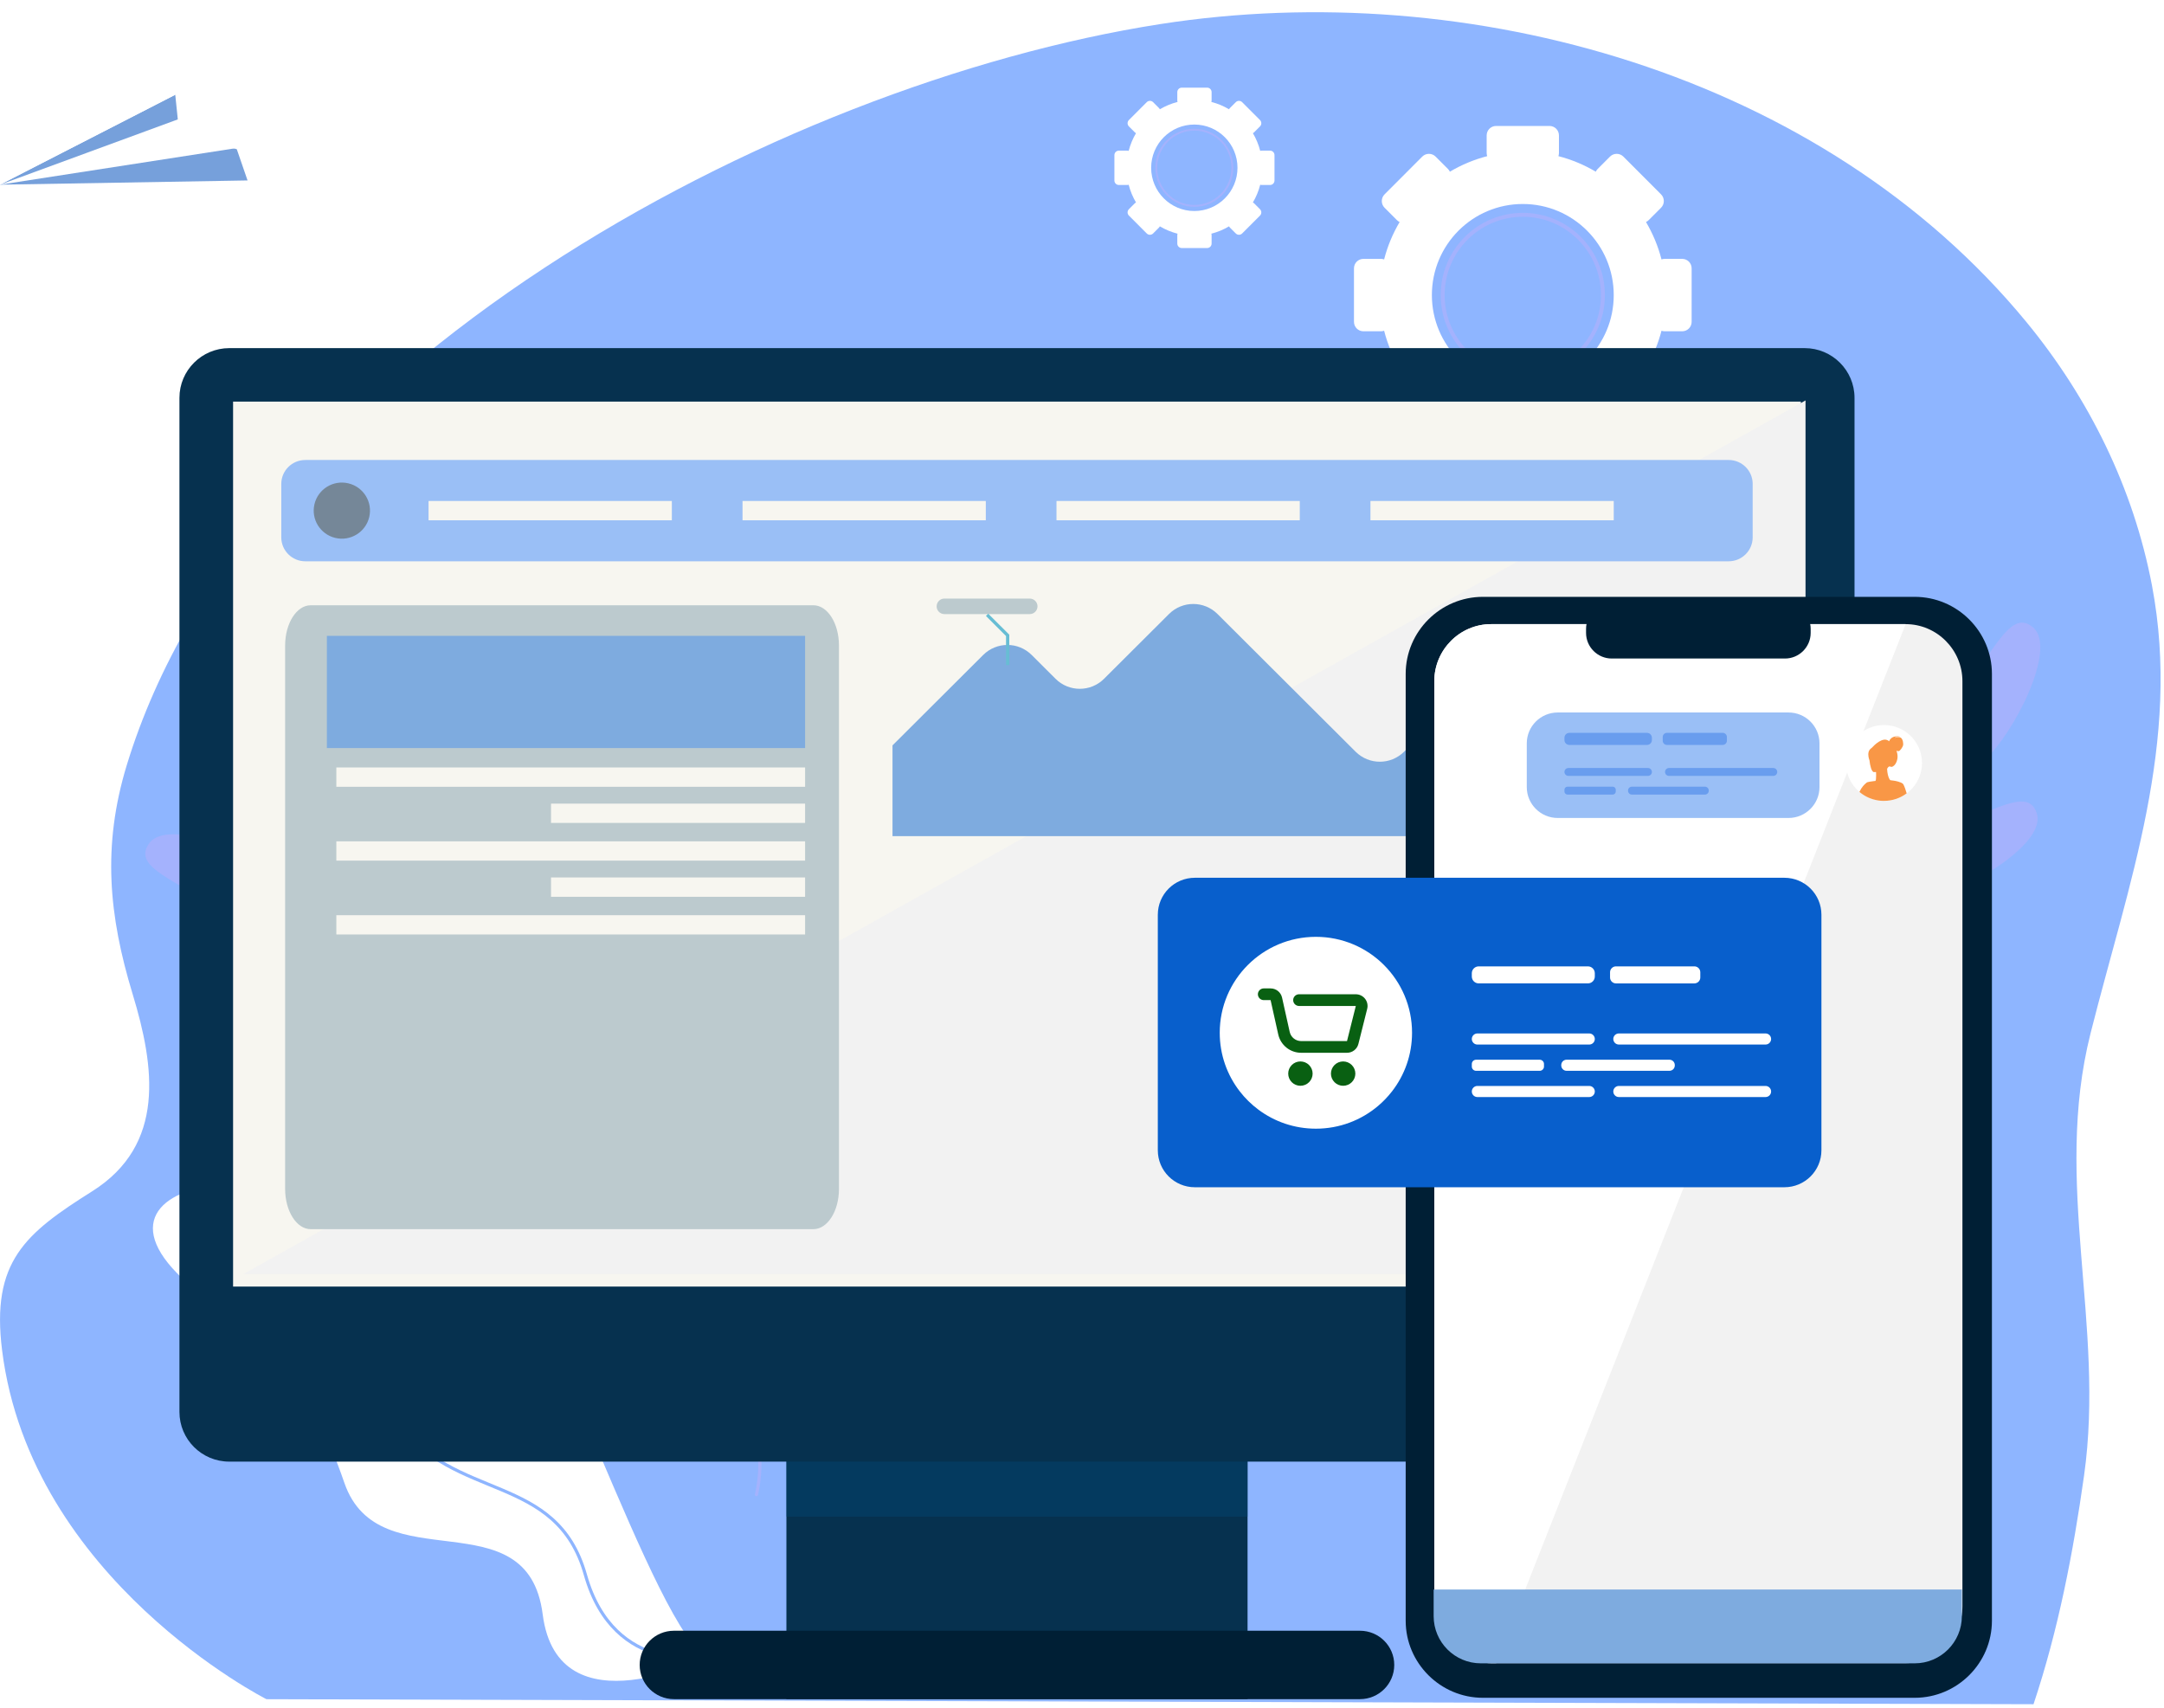 <svg width="550" height="434" fill="none" xmlns="http://www.w3.org/2000/svg" xmlns:xlink="http://www.w3.org/1999/xlink"><defs/><g clip-path="url(#clip0)"><path d="M67.724 431.822S7.854 401.566.536 343.185c-2.842-22.61 5.891-29.734 22.904-40.448 18.744-11.814 15.874-31.659 10.271-50.102-6.069-19.942-7.758-37.6-1.51-58.134C63.041 93.321 196.772 21.393 294.938 6.113 373.358-6.085 463.107 18.78 514.984 81.782c15.942 19.364 27.257 42.277 31.953 66.977 7.553 39.705-6 75.779-15.599 113.82-9.625 38.15 3.763 74.045-1.661 112.458-2.774 19.639-6.523 39.127-12.839 58.064l-449.114-1.279z" fill="#8EB5FF"/><path d="M387.035 95.384c11.246 0 20.363-9.131 20.363-20.396 0-11.264-9.117-20.396-20.363-20.396-11.247 0-20.364 9.131-20.364 20.396 0 11.264 9.117 20.396 20.364 20.396z" stroke="#A4B2FD" stroke-miterlimit="10"/><path d="M427.543 65.787h-4.463c-.275 0-.536.055-.797.138-.865-3.383-2.21-6.574-3.94-9.503.233-.11.466-.261.672-.468l3.159-3.163c.933-.935.933-2.462 0-3.397l-9.585-9.6c-.934-.935-2.458-.935-3.392 0l-3.158 3.163c-.192.193-.343.426-.467.674-2.925-1.733-6.11-3.081-9.488-3.947.082-.247.137-.509.137-.798V34.417c0-1.334-1.071-2.407-2.403-2.407h-13.567c-1.331 0-2.403 1.073-2.403 2.407v4.47c0 .275.055.536.138.798-3.378.866-6.564 2.214-9.489 3.947-.11-.234-.261-.468-.467-.674l-3.158-3.163c-.933-.935-2.458-.935-3.391 0l-9.585 9.6c-.934.935-.934 2.462 0 3.397l3.158 3.163c.193.193.426.344.673.468-1.73 2.929-3.076 6.12-3.941 9.503-.247-.083-.508-.138-.796-.138h-4.463c-1.332 0-2.403 1.073-2.403 2.407v13.588c0 1.334 1.071 2.407 2.403 2.407h4.463c.274 0 .535-.055.796-.138.865 3.383 2.211 6.574 3.941 9.503-.233.11-.467.261-.673.468l-3.158 3.163c-.934.935-.934 2.462 0 3.397l9.585 9.599c.933.935 2.458.935 3.391 0l3.158-3.163c.193-.193.344-.426.467-.674 2.925 1.733 6.125 3.067 9.503 3.933-.097.248-.152.523-.152.812v4.469c0 1.335 1.072 2.407 2.403 2.407h13.567c1.332 0 2.403-1.072 2.403-2.407v-4.469c0-.289-.055-.55-.151-.812 3.378-.866 6.577-2.186 9.502-3.933.11.234.261.468.467.674l3.158 3.163c.934.935 2.458.935 3.392 0l9.585-9.599c.933-.936.933-2.462 0-3.397l-3.159-3.163c-.192-.193-.425-.344-.672-.468 1.73-2.929 3.075-6.12 3.94-9.503.248.083.508.138.797.138h4.463c1.332 0 2.403-1.073 2.403-2.407V68.194c0-1.334-1.071-2.407-2.403-2.407zm-40.508 32.347c-12.77 0-23.11-10.37-23.11-23.146 0-12.79 10.353-23.146 23.11-23.146 12.756 0 23.11 10.37 23.11 23.146.014 12.777-10.34 23.146-23.11 23.146z" fill="#fff"/><path d="M303.547 52.323c5.339 0 9.667-4.335 9.667-9.682 0-5.347-4.328-9.682-9.667-9.682-5.339 0-9.667 4.335-9.667 9.682 0 5.347 4.328 9.682 9.667 9.682z" stroke="#A4B2FD" stroke-width=".475" stroke-miterlimit="10"/><path d="M322.785 38.281h-2.115c-.137 0-.261.028-.371.069-.412-1.609-1.043-3.122-1.867-4.511.11-.055.22-.124.316-.22l1.497-1.499c.439-.44.439-1.169 0-1.609l-4.546-4.552c-.439-.44-1.167-.44-1.606 0l-1.497 1.499c-.096.096-.165.206-.22.316-1.386-.825-2.897-1.458-4.504-1.87.042-.124.069-.247.069-.371v-2.118c0-.633-.508-1.141-1.14-1.141h-6.44c-.631 0-1.139.509-1.139 1.141v2.118c0 .138.027.261.068.371-1.606.413-3.117 1.045-4.504 1.87-.055-.11-.123-.22-.219-.316l-1.497-1.499c-.439-.44-1.167-.44-1.607 0l-4.545 4.552c-.439.44-.439 1.169 0 1.609l1.497 1.499c.096.096.206.165.316.22-.824 1.389-1.456 2.902-1.868 4.511-.123-.041-.247-.069-.37-.069h-2.115c-.632 0-1.14.509-1.14 1.141v6.45c0 .633.508 1.141 1.14 1.141h2.115c.137 0 .261-.028.37-.069.412 1.609 1.044 3.122 1.868 4.511-.11.055-.22.124-.316.22l-1.497 1.499c-.439.44-.439 1.169 0 1.609l4.545 4.552c.44.44 1.168.44 1.607 0l1.497-1.499c.096-.096.164-.206.219-.316 1.387.825 2.911 1.458 4.504 1.87-.041.124-.068.247-.068.385v2.118c0 .633.508 1.141 1.139 1.141h6.44c.632 0 1.14-.509 1.14-1.141v-2.118c0-.138-.027-.261-.069-.385 1.607-.413 3.118-1.045 4.504-1.87.055.11.124.22.22.316l1.497 1.499c.439.44 1.167.44 1.606 0l4.546-4.552c.439-.44.439-1.169 0-1.609l-1.497-1.499c-.096-.096-.206-.165-.316-.22.824-1.389 1.455-2.902 1.867-4.511.124.041.248.069.371.069h2.115c.631 0 1.14-.509 1.14-1.141v-6.45c0-.633-.509-1.141-1.14-1.141zm-19.238 15.348c-6.055 0-10.971-4.924-10.971-10.989 0-6.065 4.916-10.989 10.971-10.989 6.056 0 10.972 4.923 10.972 10.989 0 6.065-4.903 10.989-10.972 10.989zM179.993 420.971s-38.187 19.488-42.06-10.699c-3.858-30.188-41.62-7.963-50.408-33.434-8.788-25.47-14.844-25.099-42.526-53.279-27.683-28.18 46.453-33.832 61.613 5.625 15.159 39.457 35.248 15.541 45.561 39.815 10.326 24.274 21.407 50.143 27.82 51.972z" fill="#fff"/><path d="M179.993 420.971s-23.865 5.336-31.212-20.767c-7.346-26.103-33.285-18.429-48.128-39.099-14.844-20.671-22.369-30.257-39.437-43.501" stroke="#8EB5FF" stroke-width=".803" stroke-miterlimit="10" stroke-linecap="round" stroke-linejoin="round"/><path d="M461.968 230.424s9.447-13.918 25.829-17.975c16.381-4.057 27.463-13.671 29.893-5.666 2.43 8.004-19.087 20.244-28.095 21.661-8.994 1.416-27.627 1.98-27.627 1.98zM433.9 256.885s10.477-13.162 27.12-15.981c16.642-2.806 28.41-11.553 30.237-3.397 1.826 8.155-20.556 18.745-29.647 19.474-9.09.743-27.71-.096-27.71-.096zM399.585 281.626s11.919-11.868 28.767-12.749c16.863-.866 29.55-8.196 30.429.11.879 8.307-22.574 16.256-31.692 15.926-9.118-.33-27.504-3.287-27.504-3.287zM461.693 229.97s-7.923-14.839-3.914-31.26c4.01-16.421.646-30.711 8.857-29.156 8.211 1.554 9.063 26.323 6.124 34.973-2.925 8.637-11.067 25.443-11.067 25.443zM433.475 256.376s-7.923-14.839-3.914-31.26c4.01-16.422.646-30.711 8.857-29.157 8.212 1.554 9.063 26.323 6.125 34.974-2.925 8.651-11.068 25.443-11.068 25.443zM399.008 282.011s-4.586-16.187 2.815-31.384c7.415-15.197 7.168-29.871 14.858-26.598 7.689 3.259 3.254 27.657-1.456 35.482-4.696 7.826-16.217 22.5-16.217 22.5z" fill="#A4B2FD"/><path d="M491.696 197.898S391.333 316.421 338.934 299.327" stroke="#A4B2FD" stroke-width=".803" stroke-miterlimit="10" stroke-linecap="round" stroke-linejoin="round"/><path d="M482.454 209.396s.481-16.82 12.111-29.074c11.631-12.254 15.805-26.323 22.149-20.891 6.358 5.433-5.204 27.355-12.042 33.406-6.825 6.038-22.218 16.559-22.218 16.559zM113.202 262.936s-14.651-8.238-20.089-24.246c-5.438-16.009-15.942-26.241-8.184-29.349 7.758-3.108 21.778 17.315 23.948 26.185 2.17 8.871 4.325 27.41 4.325 27.41zM141.915 288.682s-13.992-9.325-18.208-25.691c-4.215-16.366-13.923-27.368-5.959-29.885 7.964-2.517 20.405 18.91 21.915 27.918 1.497 9.009 2.252 27.658 2.252 27.658zM169.461 320.809s-12.826-10.879-15.132-27.63c-2.307-16.751-10.683-28.785-2.486-30.38 8.198-1.582 18.098 21.138 18.551 30.256.454 9.146-.933 27.754-.933 27.754zM112.764 263.239s-14.089 9.173-30.773 6.574c-16.684-2.6-30.607 1.98-29.756-6.354.838-8.321 25.417-11.292 34.274-9.105 8.857 2.187 26.255 8.885 26.255 8.885zM141.448 289.149s-14.088 9.173-30.772 6.574c-16.684-2.599-30.608 1.981-29.756-6.354.838-8.32 25.417-11.291 34.274-9.104 8.843 2.2 26.254 8.884 26.254 8.884zM169.9 321.359s-15.709 5.969-31.459-.138c-15.75-6.092-30.319-4.593-27.723-12.556 2.595-7.949 27.229-5.611 35.427-1.582 8.17 4.03 23.755 14.276 23.755 14.276z" fill="#A4B2FD"/><path d="M78.311 236.035S204.791 326.062 192.254 379.822" stroke="#A4B2FD" stroke-width=".803" stroke-miterlimit="10" stroke-linecap="round" stroke-linejoin="round"/><path d="M90.532 244.273s-16.78.949-29.962-9.599c-13.182-10.549-27.532-13.519-22.684-20.327 4.847-6.808 27.655 2.861 34.26 9.16 6.605 6.312 18.386 20.766 18.386 20.766z" fill="#A4B2FD"/></g><path d="M199.872 367.146h117.205v64.665H199.872v-64.665z" fill="#06314F"/><path d="M199.872 367.146h117.205v64.665H199.872v-64.665z" fill="url(#pattern0)" fill-opacity=".4"/><path d="M171.299 431.81h174.344c4.817 0 8.718-3.89 8.718-8.693 0-4.802-3.901-8.692-8.718-8.692H171.299c-4.817 0-8.719 3.89-8.719 8.692 0 4.795 3.902 8.693 8.719 8.693z" fill="#001F35"/><path d="M171.299 431.81h174.344c4.817 0 8.718-3.89 8.718-8.693 0-4.802-3.901-8.692-8.718-8.692H171.299c-4.817 0-8.719 3.89-8.719 8.692 0 4.795 3.902 8.693 8.719 8.693z" fill="url(#pattern1)" fill-opacity=".4"/><path opacity=".5" d="M199.872 367.146h117.205v18.265H199.872v-18.265z" fill="#034471"/><path d="M58.276 371.448H458.673c6.995 0 12.67-5.658 12.67-12.632V101.102c0-6.974-5.675-12.632-12.67-12.632H58.276c-6.995 0-12.67 5.658-12.67 12.632v257.714c0 6.974 5.667 12.632 12.67 12.632z" fill="#06314F"/><path d="M58.276 371.448H458.673c6.995 0 12.67-5.658 12.67-12.632V101.102c0-6.974-5.675-12.632-12.67-12.632H58.276c-6.995 0-12.67 5.658-12.67 12.632v257.714c0 6.974 5.667 12.632 12.67 12.632z" fill="url(#pattern2)" fill-opacity=".4"/><path d="M59.239 326.961V102.062H457.706v224.899H59.239z" fill="#F7F6F0"/><path d="M61.891 323.761l397-222v222H61.891z" fill="#F2F2F2"/><path d="M78.968 153.819H206.731c3.588 0 6.499 4.586 6.499 10.238v138.076c0 5.652-2.911 10.238-6.499 10.238H78.968c-3.588 0-6.5-4.586-6.5-10.238V164.057c.008-5.652 2.912-10.238 6.5-10.238z" fill="#BCCACE"/><path d="M78.968 153.819H206.731c3.588 0 6.499 4.586 6.499 10.238v138.076c0 5.652-2.911 10.238-6.499 10.238H78.968c-3.588 0-6.5-4.586-6.5-10.238V164.057c.008-5.652 2.912-10.238 6.5-10.238z" fill="url(#pattern3)" fill-opacity=".24"/><path d="M390.317 317.359h48.642c3.588 0 6.5-2.903 6.5-6.481v-79.171c0-3.578-2.912-6.481-6.5-6.481h-48.642c-3.588 0-6.5 2.903-6.5 6.481v79.171c0 3.578 2.912 6.481 6.5 6.481z" fill="#BCCACE"/><path d="M85.48 195.044H204.623v4.903H85.48v-4.903zM85.48 213.812H204.623v4.901H85.48v-4.901zM85.48 232.58H204.623v4.904H85.48v-4.904zM140.044 204.229h64.579v4.903h-64.579v-4.903zM140.044 222.998h64.579v4.902h-64.579v-4.902z" fill="#F7F6F0"/><path fill-rule="evenodd" clip-rule="evenodd" d="M445.459 203.54l-32.087-31.992c-3.407-3.396-8.917-3.396-12.324 0l-7.927 7.903c-3.406 3.397-8.916 3.397-12.323 0-3.407-3.396-8.917-3.396-12.324 0l-11.614 11.58c-3.406 3.396-8.916 3.396-12.323 0l-35.098-34.993c-3.407-3.397-8.917-3.397-12.324 0l-16.513 16.464c-3.407 3.397-8.917 3.397-12.324 0l-6.071-6.053c-3.406-3.396-8.917-3.396-12.323 0l-23.047 22.978v23.069h218.622v-8.956z" fill="#7EABDF"/><path fill-rule="evenodd" clip-rule="evenodd" d="M445.459 203.54l-32.087-31.992c-3.407-3.396-8.917-3.396-12.324 0l-7.927 7.903c-3.406 3.397-8.916 3.397-12.323 0-3.407-3.396-8.917-3.396-12.324 0l-11.614 11.58c-3.406 3.396-8.916 3.396-12.323 0l-35.098-34.993c-3.407-3.397-8.917-3.397-12.324 0l-16.513 16.464c-3.407 3.397-8.917 3.397-12.324 0l-6.071-6.053c-3.406-3.396-8.917-3.396-12.323 0l-23.047 22.978v23.069h218.622v-8.956z" fill="url(#pattern4)" fill-opacity=".16"/><path d="M390.919 156.063h21.677c1.098 0 1.98-.889 1.98-1.974 0-1.094-.891-1.974-1.98-1.974h-21.677c-1.097 0-1.98.888-1.98 1.974 0 1.085.883 1.974 1.98 1.974z" fill="#BCCACE"/><path d="M406.583 169.015h.825v-7.722l-5.353-5.337-.586.584 5.114 5.099v7.376z" fill="#67BDD4"/><path d="M240.035 156.063h21.678c1.097 0 1.979-.889 1.979-1.974 0-1.094-.89-1.974-1.979-1.974h-21.678c-1.097 0-1.979.888-1.979 1.974-.009 1.085.882 1.974 1.979 1.974z" fill="#BCCACE"/><path d="M255.691 169.015h.825v-7.722l-5.354-5.337-.577.584 5.106 5.099v7.376z" fill="#67BDD4"/><path d="M77.594 142.642H439.355c3.374 0 6.104-2.723 6.104-6.086v-13.57c0-3.363-2.73-6.086-6.104-6.086H77.594c-3.374 0-6.104 2.723-6.104 6.086v13.57c0 3.355 2.73 6.086 6.104 6.086z" fill="#9ABFF6"/><path d="M77.594 142.642H439.355c3.374 0 6.104-2.723 6.104-6.086v-13.57c0-3.363-2.73-6.086-6.104-6.086H77.594c-3.374 0-6.104 2.723-6.104 6.086v13.57c0 3.355 2.73 6.086 6.104 6.086z" fill="url(#pattern5)" fill-opacity=".12"/><path d="M93.843 131.411c.911-3.831-1.466-7.674-5.309-8.582-3.843-.908-7.697 1.462-8.608 5.294-.911 3.831 1.466 7.673 5.309 8.581 3.843.908 7.697-1.462 8.608-5.293z" fill="#758798"/><path d="M170.753 127.32h-61.832v4.903h61.832v-4.903zM250.551 127.32h-61.832v4.903h61.832v-4.903zM330.349 127.32h-61.831v4.903h61.831v-4.903zM410.145 127.32h-61.832v4.903h61.832v-4.903z" fill="#F7F6F0"/><path d="M83.079 161.589H204.623v28.52H83.079v-28.52z" fill="#7EABDF"/><path d="M486.639 431.466H376.893c-10.795 0-19.626-8.81-19.626-19.578V171.255c0-10.768 8.831-19.578 19.626-19.578h109.746c10.795 0 19.627 8.81 19.627 19.578v240.63c.002 10.771-8.832 19.581-19.627 19.581z" fill="#001F35"/><path d="M498.769 173.109v235.056c0 7.974-6.494 14.497-14.427 14.497H378.963c-7.932 0-14.424-6.523-14.424-14.497V173.109c0-7.974 6.492-14.497 14.424-14.497h105.379c7.933 0 14.427 6.523 14.427 14.497z" fill="#F2F2F2"/><path d="M484.343 158.612L380.268 422.659h-1.305c-7.932 0-14.424-6.524-14.424-14.498V173.109c0-7.974 6.492-14.497 14.424-14.497h105.38z" fill="#fff"/><path d="M453.675 167.354h-44.043c-3.586 0-6.522-2.928-6.522-6.506v-1.023c0-3.578 2.936-6.506 6.522-6.506h44.043c3.586 0 6.522 2.928 6.522 6.506v1.023c0 3.578-2.933 6.506-6.522 6.506z" fill="#001F35"/><path d="M454.564 207.875H395.92c-4.351 0-7.877-3.52-7.877-7.858v-11.094c0-4.341 3.528-7.858 7.877-7.858h58.644c4.352 0 7.877 3.52 7.877 7.858v11.094c0 4.341-3.525 7.858-7.877 7.858z" fill="#9ABFF6"/><path d="M303.685 301.719h149.83c5.203 0 9.417-4.207 9.417-9.394v-59.861c0-5.19-4.217-9.394-9.417-9.394h-149.83c-5.202 0-9.416 4.207-9.416 9.394v59.859c-.003 5.189 4.214 9.396 9.416 9.396z" fill="#085FCC"/><path d="M303.685 301.719h149.83c5.203 0 9.417-4.207 9.417-9.394v-59.861c0-5.19-4.217-9.394-9.417-9.394h-149.83c-5.202 0-9.416 4.207-9.416 9.394v59.859c-.003 5.189 4.214 9.396 9.416 9.396z" fill="url(#pattern6)" fill-opacity=".48"/><path d="M358.884 262.462c0 5.598-1.89 10.755-5.074 14.871-1.056 1.366-2.254 2.617-3.571 3.729-4.26 3.605-9.771 5.775-15.794 5.775-5.474 0-10.524-1.791-14.597-4.825-1.795-1.334-3.401-2.911-4.769-4.682-3.184-4.116-5.073-9.272-5.073-14.871 0-13.464 10.942-24.378 24.439-24.378s24.439 10.914 24.439 24.381zM403.586 249.911h-27.762c-.962 0-1.75-.785-1.75-1.745v-.834c0-.96.788-1.745 1.75-1.745h27.762c.963 0 1.75.785 1.75 1.745v.834c0 .96-.787 1.745-1.75 1.745zM403.923 265.455h-28.435c-.778 0-1.414-.635-1.414-1.41 0-.776.636-1.41 1.414-1.41h28.435c.778 0 1.413.634 1.413 1.41 0 .775-.638 1.41-1.413 1.41zM391.335 272.128h-16.179c-.595 0-1.082-.485-1.082-1.078v-.66c0-.593.487-1.078 1.082-1.078h16.179c.595 0 1.082.485 1.082 1.078v.66c0 .591-.487 1.078-1.082 1.078zM424.308 272.128h-26.144c-.747 0-1.357-.609-1.357-1.354v-.111c0-.746.61-1.355 1.357-1.355h26.141c.747 0 1.358.609 1.358 1.355v.111c.002.745-.611 1.354-1.355 1.354zM448.731 265.453h-37.285c-.778 0-1.414-.634-1.414-1.409 0-.776.636-1.41 1.414-1.41h37.285c.777 0 1.413.634 1.413 1.41 0 .775-.636 1.409-1.413 1.409zM403.923 278.797h-28.435c-.778 0-1.414-.634-1.414-1.41 0-.776.636-1.41 1.414-1.41h28.435c.778 0 1.413.634 1.413 1.41 0 .776-.638 1.41-1.413 1.41zM448.731 278.797h-37.285c-.778 0-1.414-.634-1.414-1.41 0-.776.636-1.41 1.414-1.41h37.285c.777 0 1.413.634 1.413 1.41 0 .776-.636 1.41-1.413 1.41zM430.647 249.913h-19.939c-.825 0-1.499-.673-1.499-1.497v-1.334c0-.821.674-1.496 1.499-1.496h19.939c.823 0 1.499.672 1.499 1.496v1.334c0 .822-.676 1.497-1.499 1.497z" fill="#fff"/><path d="M418.601 189.314h-19.738c-.684 0-1.244-.558-1.244-1.24v-.592c0-.682.56-1.241 1.244-1.241h19.738c.684 0 1.243.559 1.243 1.241v.592c0 .682-.559 1.24-1.243 1.24zM418.838 197.182h-20.216c-.552 0-1.006-.452-1.006-1.004 0-.551.454-1.003 1.006-1.003h20.216c.553 0 1.006.452 1.006 1.003 0 .554-.453 1.004-1.006 1.004zM409.89 201.925h-11.501c-.423 0-.77-.346-.77-.768v-.469c0-.422.347-.768.77-.768h11.501c.423 0 .77.346.77.768v.469c-.002.422-.347.768-.77.768zM433.331 201.927h-18.586c-.532 0-.965-.432-.965-.963v-.078c0-.531.433-.963.965-.963h18.586c.532 0 .965.432.965.963v.078c0 .528-.433.963-.965.963zM450.695 197.182h-26.508c-.552 0-1.005-.452-1.005-1.004 0-.551.453-1.003 1.005-1.003h26.508c.552 0 1.006.452 1.006 1.003 0 .554-.454 1.004-1.006 1.004zM437.839 189.31h-14.176c-.585 0-1.066-.477-1.066-1.063v-.948c0-.583.478-1.063 1.066-1.063h14.176c.585 0 1.066.477 1.066 1.063v.948c-.002.586-.481 1.063-1.066 1.063z" fill="#699DEE"/><path d="M384.859 173.317l-1.502 1.074-1.509-1.064c.334-.469.886-.78 1.509-.78.621 0 1.168.303 1.502.77zM383.356 169.928c-1.509 0-2.844.75-3.652 1.895l.952.667c.601-.846 1.589-1.397 2.7-1.397 1.105 0 2.087.543 2.685 1.377l.95-.68c-.813-1.129-2.14-1.862-3.635-1.862zM383.356 164.946c-3.194 0-6.018 1.585-7.73 4.008l.955.668c1.499-2.121 3.979-3.511 6.775-3.511 2.773 0 5.238 1.368 6.742 3.46l.945-.68c-1.715-2.388-4.518-3.945-7.687-3.945z" fill="#fff"/><path d="M383.355 167.674c-2.272 0-4.285 1.122-5.511 2.84l.952.667c1.016-1.415 2.68-2.342 4.559-2.342 1.864 0 3.518.912 4.536 2.307l.945-.675c-1.228-1.695-3.227-2.797-5.481-2.797zM469.168 193.895c0 2.214.747 4.253 2.006 5.88.418.54.891 1.036 1.411 1.475 1.684 1.425 3.865 2.284 6.246 2.284 2.163 0 4.161-.71 5.772-1.907.712-.528 1.345-1.153 1.887-1.852 1.259-1.627 2.006-3.666 2.006-5.88 0-5.323-4.326-9.639-9.663-9.639-5.339-.002-9.665 4.313-9.665 9.639z" fill="#fff"/><path d="M483.769 199.355c-.013-.025-.028-.048-.048-.073-.038-.055-.091-.109-.155-.159l-.002-.003c-.122-.096-.287-.184-.477-.265-.007-.002-.012-.005-.02-.007-.838-.364-1.94-.486-1.94-.486v.003c-.314-.051-.562-.081-.679-.093-.078-.064-.162-.167-.245-.316v-.003c-.269-.47-.532-1.354-.585-2.559l.002.005s.362-.836.841-.576c.747.407 2.191-1.238 1.73-3.403-.051-.235-.112-.45-.177-.645.157.066.331.122.496.122.433 0 1.089-1.107 1.178-1.476.091-.374-.008-1.594-.603-1.955-.58-.354-1.499.053-1.54.07.296-.414 1.312-.33 1.494-.313-2.365-.49-2.854 1.026-2.895 1.16-1.504-1.354-3.801.99-4.366 1.614-.038.033-.076.068-.114.106-.129.076-.274.197-.426.382-.296.356-.39.813-.39 1.25 0 .781.299 1.499.299 1.499.137 1.313.517 2.935 1.125 2.983 0 0 .215.003.539-.022 0 .012.003.025.003.04.01.22.017.468.02.718v.149c.003.659-.038 1.283-.187 1.364-.051.003-.094.008-.132.01-.061.005-.175.018-.175.018-.527.068-.902.121-1.168.167-.526.091-.658.151-.787.252-.031.031-.061.063-.091.096-.385.291-1.092.955-1.71 2.241.091.079.185.154.281.228.015.012.033.025.048.038.071.055.142.108.216.159.05.04.101.078.154.113.053.038.106.074.16.106.076.056.154.107.235.155.053.035.107.068.162.101.066.04.134.081.203.118.076.043.152.086.228.127.007.002.012.007.02.01.003.002.008.005.013.007h.002c.01.005.023.013.033.018.061.033.122.063.183.094.005 0 .007.002.012.005.018.01.038.02.056.027.033.018.068.036.104.051.033.015.066.03.101.048.076.035.157.071.236.104.078.032.159.065.238.096.038.015.073.03.109.043.035.012.071.027.109.04.073.028.149.053.222.078.079.028.155.051.233.076.066.02.132.04.198.061.008.002.013.002.02.005.041.012.084.025.127.035.23.063.466.119.704.164.104.021.208.041.312.056.027.005.053.01.081.013.005 0 .012.002.017.002.003 0 .008 0 .01.003.069.01.132.017.203.025.015.002.028.005.043.005.01.002.02.002.031.005.063.01.126.015.187.02.01 0 .023.003.033.003.018.002.038.005.058.007.114.01.226.018.34.023h.017c.036.003.069.005.107.005.022 0 .043.003.066.003.111.005.222.007.334.007 2.165 0 4.161-.71 5.772-1.91-.271-.937-.552-1.736-.833-2.269z" fill="#F99746"/><path d="M364.375 403.946h134.251v6.764c0 6.627-5.373 12-12 12H376.375c-6.627 0-12-5.373-12-12v-6.764z" fill="#7EABDF"/><path d="M330.513 275.933c-.823 0-1.612-.326-2.194-.906-.582-.58-.909-1.367-.909-2.187 0-.82.327-1.607.909-2.187.582-.58 1.371-.906 2.194-.906.822 0 1.612.326 2.193.906.582.58.909 1.367.909 2.187 0 .82-.327 1.607-.909 2.187-.581.58-1.371.906-2.193.906zm10.858 0c-.823 0-1.612-.326-2.194-.906-.581-.58-.908-1.367-.908-2.187 0-.82.327-1.607.908-2.187.582-.58 1.371-.906 2.194-.906s1.612.326 2.194.906c.582.58.909 1.367.909 2.187 0 .82-.327 1.607-.909 2.187-.582.58-1.371.906-2.194.906zm-20.225-21.771c-.387-.013-.754-.175-1.024-.452-.269-.278-.42-.649-.42-1.035 0-.387.151-.758.42-1.035.27-.278.637-.44 1.024-.452h1.786c1.399 0 2.609.968 2.913 2.329l1.944 8.726c.304 1.361 1.514 2.329 2.913 2.329h11.653l2.237-8.924h-14.497c-.383-.018-.745-.182-1.011-.459-.265-.276-.413-.645-.413-1.027 0-.383.148-.751.413-1.028.266-.277.628-.441 1.011-.459h14.497c.453 0 .901.103 1.308.301.408.199.765.487 1.044.843.279.357.473.772.567 1.214.094.442.085.9-.025 1.339l-2.237 8.921c-.161.643-.533 1.215-1.058 1.623-.524.408-1.171.63-1.836.63h-11.653c-1.358 0-2.675-.461-3.734-1.308-1.059-.847-1.797-2.029-2.091-3.35l-1.945-8.726h-1.786z" fill="#096012"/><g clip-path="url(#clip1)"><path d="M62.916 45.855L-0 46.936 44.542 24.079l.955 9.238 14.686 4.608 2.733 7.93z" fill="#76A0DB"/><path d="M0 46.937L54.779 26.824l50.729 3.78L0 46.937zM44.543 24.079L0 46.936 37.264 7.156l7.279 16.924z" fill="#fff"/></g><defs><pattern id="pattern0" patternContentUnits="objectBoundingBox" width="1" height="1"><use xlink:href="#image0" transform="matrix(0 0 0 0 0 -.16)"/></pattern><pattern id="pattern1" patternContentUnits="objectBoundingBox" width="1" height="1"><use xlink:href="#image0" transform="matrix(0 0 0 .003 0 -3.515)"/></pattern><pattern id="pattern2" patternContentUnits="objectBoundingBox" width="1" height="1"><use xlink:href="#image0" transform="matrix(0 0 0 0 0 -.048)"/></pattern><pattern id="pattern3" patternContentUnits="objectBoundingBox" width="1" height="1"><use xlink:href="#image0" transform="matrix(0 0 0 0 -.274 0)"/></pattern><pattern id="pattern4" patternContentUnits="objectBoundingBox" width="1" height="1"><use xlink:href="#image0" transform="matrix(0 0 0 .001 0 -.848)"/></pattern><pattern id="pattern5" patternContentUnits="objectBoundingBox" width="1" height="1"><use xlink:href="#image0" transform="matrix(0 0 0 .004 0 -4.787)"/></pattern><pattern id="pattern6" patternContentUnits="objectBoundingBox" width="1" height="1"><use xlink:href="#image0" transform="matrix(0 0 0 .001 0 -.587)"/></pattern><clipPath id="clip0"><path fill="#fff" transform="translate(0 3.115)" d="M0 0h549.134v430H0z"/></clipPath><clipPath id="clip1"><path fill="#fff" transform="scale(-1 1) rotate(-17.151 41.157 366.285)" d="M0 0h96v49H0z"/></clipPath></defs></svg>
